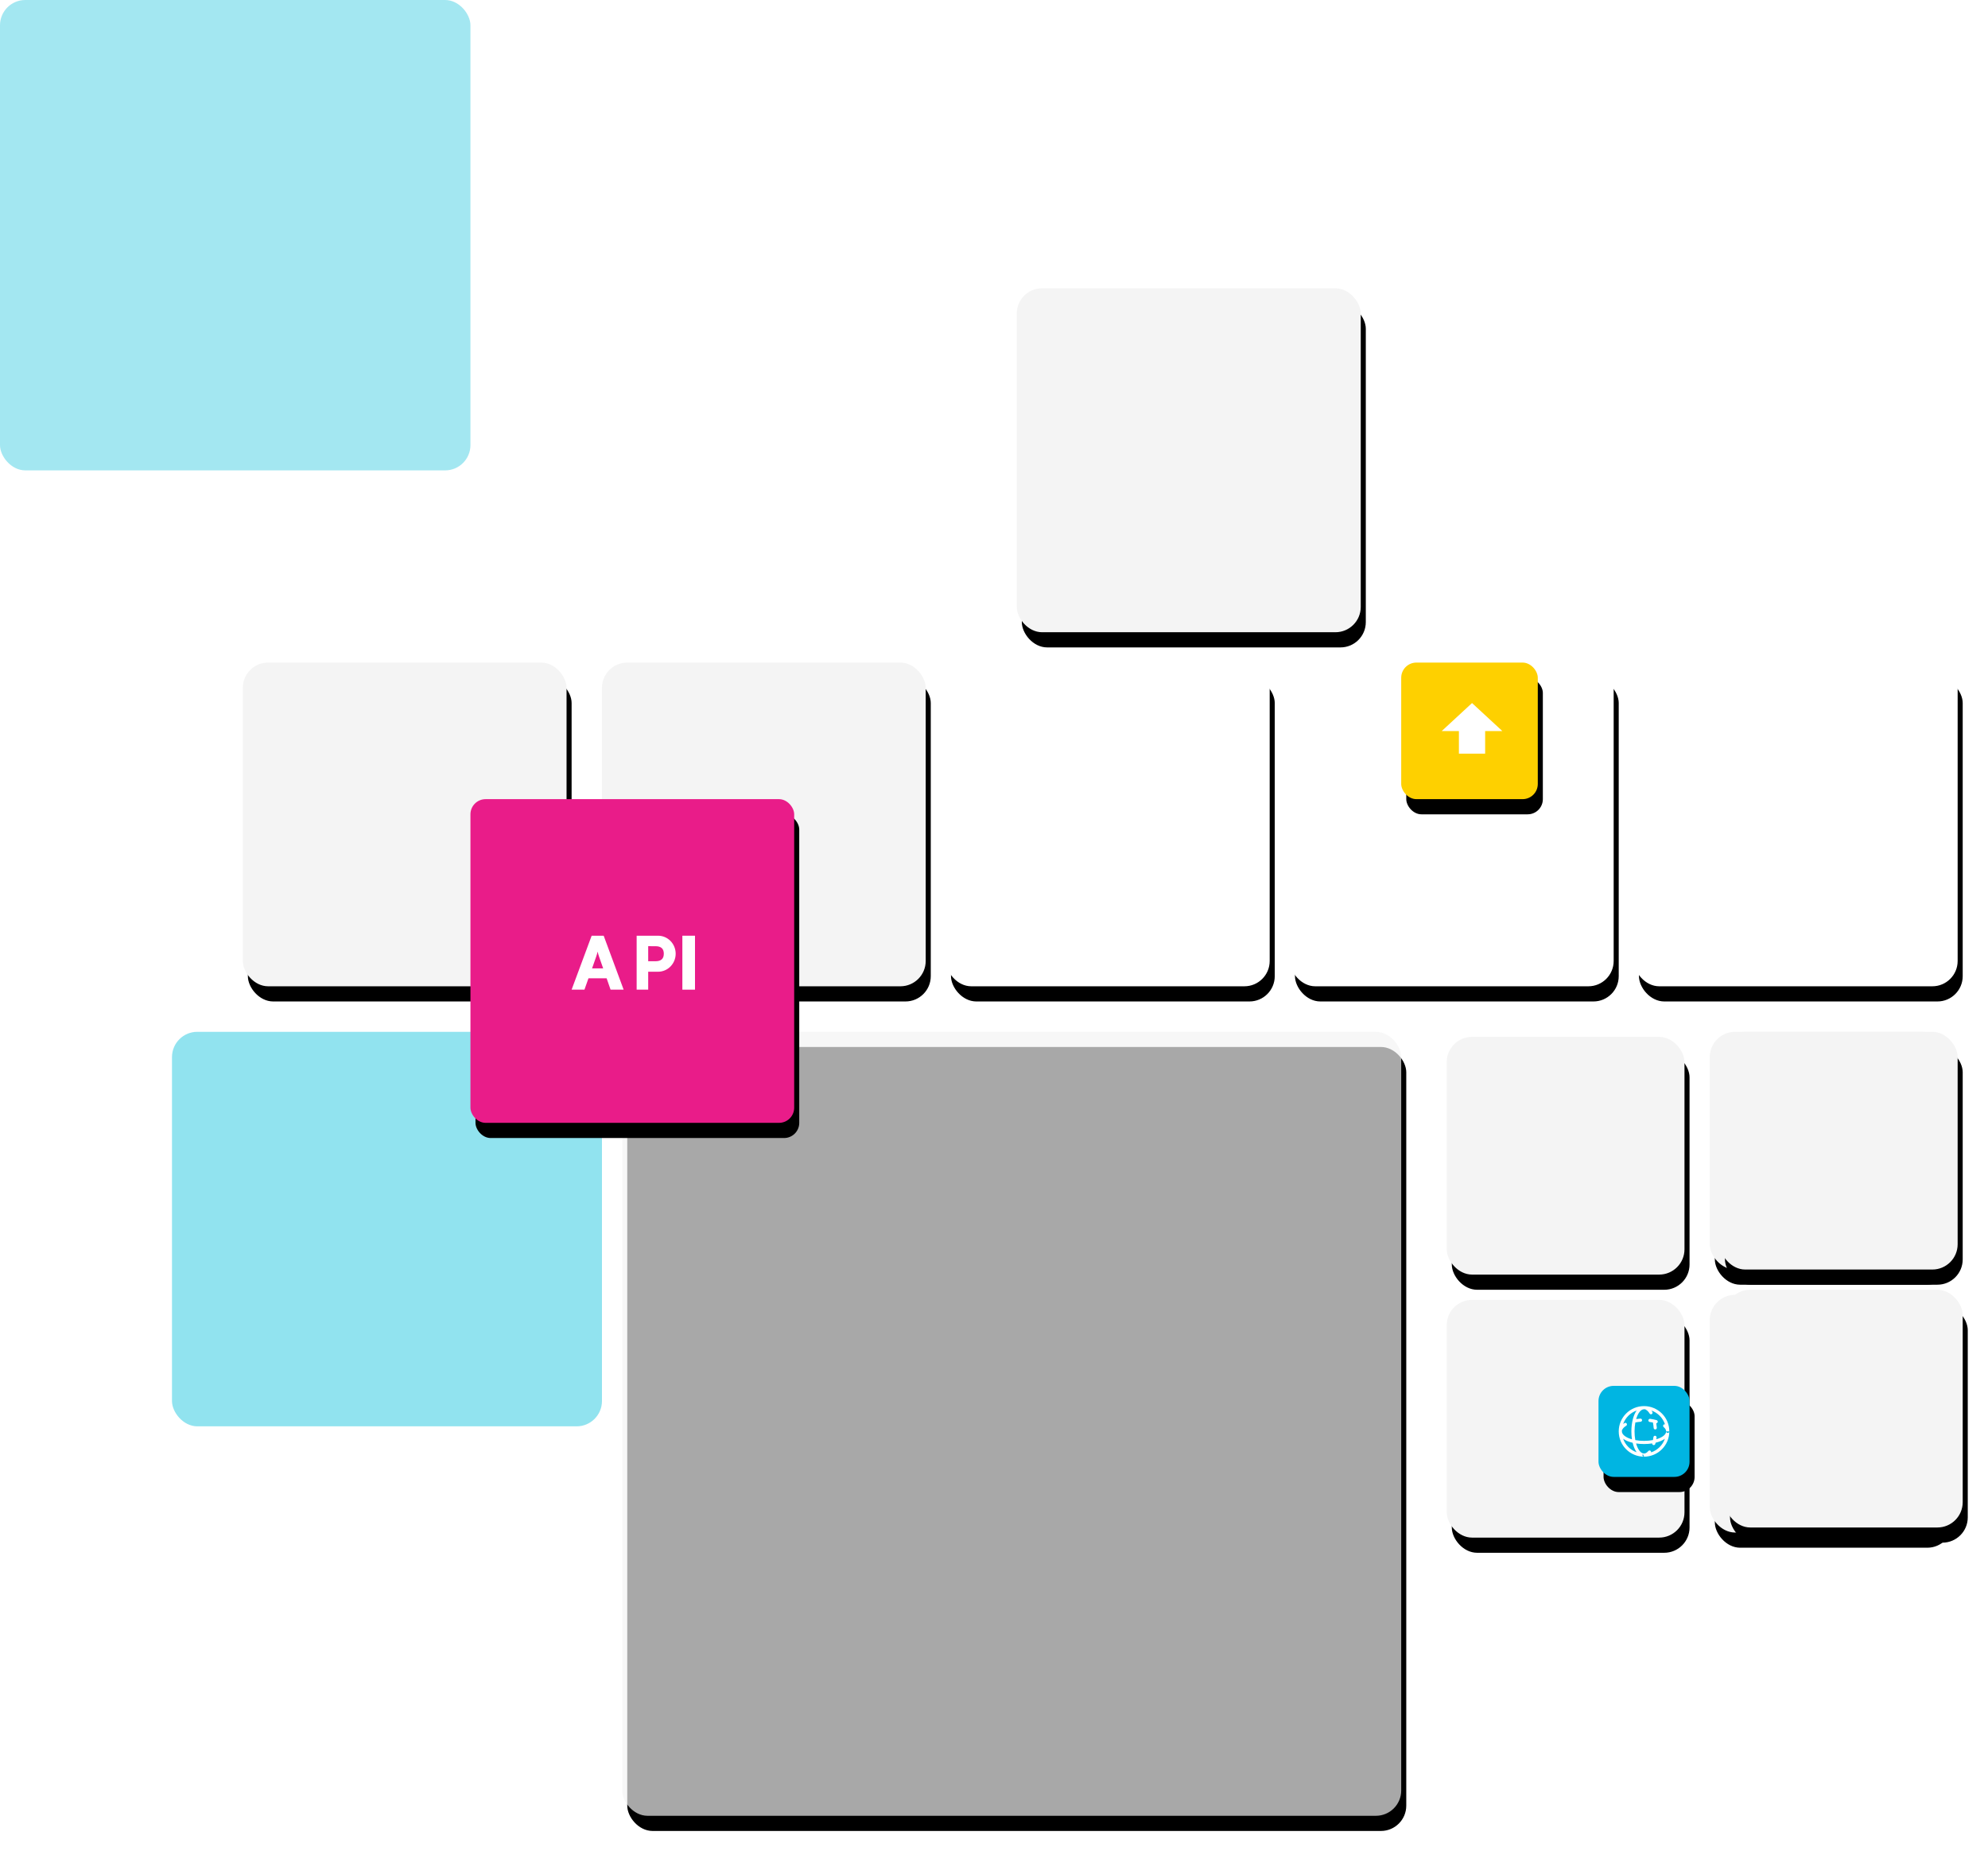 <?xml version="1.0" encoding="UTF-8"?>
<svg width="393px" height="366px" viewBox="0 0 393 366" version="1.1" xmlns="http://www.w3.org/2000/svg" xmlns:xlink="http://www.w3.org/1999/xlink">
    <!-- Generator: Sketch 55.2 (78181) - https://sketchapp.com -->
    <title>Group</title>
    <desc>Created with Sketch.</desc>
    <defs>
        <rect id="path-1" x="201" y="57" width="68" height="68" rx="5"></rect>
        <filter x="-9.6%" y="-6.6%" width="122.1%" height="122.1%" filterUnits="objectBoundingBox" id="filter-2">
            <feOffset dx="1" dy="3" in="SourceAlpha" result="shadowOffsetOuter1"></feOffset>
            <feGaussianBlur stdDeviation="2" in="shadowOffsetOuter1" result="shadowBlurOuter1"></feGaussianBlur>
            <feColorMatrix values="0 0 0 0 0   0 0 0 0 0   0 0 0 0 0  0 0 0 0.1 0" type="matrix" in="shadowBlurOuter1"></feColorMatrix>
        </filter>
        <rect id="path-3" x="48" y="131" width="64" height="64" rx="5"></rect>
        <filter x="-10.2%" y="-7.0%" width="123.4%" height="123.4%" filterUnits="objectBoundingBox" id="filter-4">
            <feOffset dx="1" dy="3" in="SourceAlpha" result="shadowOffsetOuter1"></feOffset>
            <feGaussianBlur stdDeviation="2" in="shadowOffsetOuter1" result="shadowBlurOuter1"></feGaussianBlur>
            <feColorMatrix values="0 0 0 0 0   0 0 0 0 0   0 0 0 0 0  0 0 0 0.1 0" type="matrix" in="shadowBlurOuter1"></feColorMatrix>
        </filter>
        <rect id="path-5" x="119" y="131" width="64" height="64" rx="5"></rect>
        <filter x="-10.2%" y="-7.0%" width="123.4%" height="123.4%" filterUnits="objectBoundingBox" id="filter-6">
            <feOffset dx="1" dy="3" in="SourceAlpha" result="shadowOffsetOuter1"></feOffset>
            <feGaussianBlur stdDeviation="2" in="shadowOffsetOuter1" result="shadowBlurOuter1"></feGaussianBlur>
            <feColorMatrix values="0 0 0 0 0   0 0 0 0 0   0 0 0 0 0  0 0 0 0.1 0" type="matrix" in="shadowBlurOuter1"></feColorMatrix>
        </filter>
        <rect id="path-7" x="187" y="131" width="64" height="64" rx="5"></rect>
        <filter x="-10.2%" y="-7.0%" width="123.4%" height="123.4%" filterUnits="objectBoundingBox" id="filter-8">
            <feOffset dx="1" dy="3" in="SourceAlpha" result="shadowOffsetOuter1"></feOffset>
            <feGaussianBlur stdDeviation="2" in="shadowOffsetOuter1" result="shadowBlurOuter1"></feGaussianBlur>
            <feColorMatrix values="0 0 0 0 0   0 0 0 0 0   0 0 0 0 0  0 0 0 0.1 0" type="matrix" in="shadowBlurOuter1"></feColorMatrix>
        </filter>
        <rect id="path-9" x="255" y="131" width="64" height="64" rx="5"></rect>
        <filter x="-10.2%" y="-7.0%" width="123.4%" height="123.4%" filterUnits="objectBoundingBox" id="filter-10">
            <feOffset dx="1" dy="3" in="SourceAlpha" result="shadowOffsetOuter1"></feOffset>
            <feGaussianBlur stdDeviation="2" in="shadowOffsetOuter1" result="shadowBlurOuter1"></feGaussianBlur>
            <feColorMatrix values="0 0 0 0 0   0 0 0 0 0   0 0 0 0 0  0 0 0 0.1 0" type="matrix" in="shadowBlurOuter1"></feColorMatrix>
        </filter>
        <rect id="path-11" x="323" y="131" width="64" height="64" rx="5"></rect>
        <filter x="-10.2%" y="-7.0%" width="123.4%" height="123.4%" filterUnits="objectBoundingBox" id="filter-12">
            <feOffset dx="1" dy="3" in="SourceAlpha" result="shadowOffsetOuter1"></feOffset>
            <feGaussianBlur stdDeviation="2" in="shadowOffsetOuter1" result="shadowBlurOuter1"></feGaussianBlur>
            <feColorMatrix values="0 0 0 0 0   0 0 0 0 0   0 0 0 0 0  0 0 0 0.1 0" type="matrix" in="shadowBlurOuter1"></feColorMatrix>
        </filter>
        <rect id="path-13" x="123" y="204" width="154" height="155" rx="5"></rect>
        <filter x="-4.2%" y="-2.9%" width="109.7%" height="109.7%" filterUnits="objectBoundingBox" id="filter-14">
            <feOffset dx="1" dy="3" in="SourceAlpha" result="shadowOffsetOuter1"></feOffset>
            <feGaussianBlur stdDeviation="2" in="shadowOffsetOuter1" result="shadowBlurOuter1"></feGaussianBlur>
            <feComposite in="shadowBlurOuter1" in2="SourceAlpha" operator="out" result="shadowBlurOuter1"></feComposite>
            <feColorMatrix values="0 0 0 0 0   0 0 0 0 0   0 0 0 0 0  0 0 0 0.129 0" type="matrix" in="shadowBlurOuter1"></feColorMatrix>
        </filter>
        <rect id="path-15" x="338" y="256" width="47" height="47" rx="5"></rect>
        <filter x="-13.8%" y="-9.6%" width="131.9%" height="131.9%" filterUnits="objectBoundingBox" id="filter-16">
            <feOffset dx="1" dy="3" in="SourceAlpha" result="shadowOffsetOuter1"></feOffset>
            <feGaussianBlur stdDeviation="2" in="shadowOffsetOuter1" result="shadowBlurOuter1"></feGaussianBlur>
            <feColorMatrix values="0 0 0 0 0   0 0 0 0 0   0 0 0 0 0  0 0 0 0.1 0" type="matrix" in="shadowBlurOuter1"></feColorMatrix>
        </filter>
        <rect id="path-17" x="338" y="204" width="47" height="47" rx="5"></rect>
        <filter x="-13.8%" y="-9.6%" width="131.9%" height="131.9%" filterUnits="objectBoundingBox" id="filter-18">
            <feOffset dx="1" dy="3" in="SourceAlpha" result="shadowOffsetOuter1"></feOffset>
            <feGaussianBlur stdDeviation="2" in="shadowOffsetOuter1" result="shadowBlurOuter1"></feGaussianBlur>
            <feColorMatrix values="0 0 0 0 0   0 0 0 0 0   0 0 0 0 0  0 0 0 0.1 0" type="matrix" in="shadowBlurOuter1"></feColorMatrix>
        </filter>
        <rect id="path-19" x="286" y="257" width="47" height="47" rx="5"></rect>
        <filter x="-13.8%" y="-9.6%" width="131.9%" height="131.9%" filterUnits="objectBoundingBox" id="filter-20">
            <feOffset dx="1" dy="3" in="SourceAlpha" result="shadowOffsetOuter1"></feOffset>
            <feGaussianBlur stdDeviation="2" in="shadowOffsetOuter1" result="shadowBlurOuter1"></feGaussianBlur>
            <feColorMatrix values="0 0 0 0 0   0 0 0 0 0   0 0 0 0 0  0 0 0 0.1 0" type="matrix" in="shadowBlurOuter1"></feColorMatrix>
        </filter>
        <rect id="path-21" x="286" y="205" width="47" height="47" rx="5"></rect>
        <filter x="-13.8%" y="-9.6%" width="131.9%" height="131.9%" filterUnits="objectBoundingBox" id="filter-22">
            <feOffset dx="1" dy="3" in="SourceAlpha" result="shadowOffsetOuter1"></feOffset>
            <feGaussianBlur stdDeviation="2" in="shadowOffsetOuter1" result="shadowBlurOuter1"></feGaussianBlur>
            <feColorMatrix values="0 0 0 0 0   0 0 0 0 0   0 0 0 0 0  0 0 0 0.1 0" type="matrix" in="shadowBlurOuter1"></feColorMatrix>
        </filter>
        <rect id="path-23" x="341" y="255" width="47" height="47" rx="5"></rect>
        <filter x="-13.8%" y="-9.6%" width="131.9%" height="131.9%" filterUnits="objectBoundingBox" id="filter-24">
            <feOffset dx="1" dy="3" in="SourceAlpha" result="shadowOffsetOuter1"></feOffset>
            <feGaussianBlur stdDeviation="2" in="shadowOffsetOuter1" result="shadowBlurOuter1"></feGaussianBlur>
            <feColorMatrix values="0 0 0 0 0   0 0 0 0 0   0 0 0 0 0  0 0 0 0.1 0" type="matrix" in="shadowBlurOuter1"></feColorMatrix>
        </filter>
        <rect id="path-25" x="340" y="204" width="47" height="47" rx="5"></rect>
        <filter x="-13.8%" y="-9.6%" width="131.9%" height="131.9%" filterUnits="objectBoundingBox" id="filter-26">
            <feOffset dx="1" dy="3" in="SourceAlpha" result="shadowOffsetOuter1"></feOffset>
            <feGaussianBlur stdDeviation="2" in="shadowOffsetOuter1" result="shadowBlurOuter1"></feGaussianBlur>
            <feColorMatrix values="0 0 0 0 0   0 0 0 0 0   0 0 0 0 0  0 0 0 0.1 0" type="matrix" in="shadowBlurOuter1"></feColorMatrix>
        </filter>
        <rect id="path-27" x="93" y="158" width="64" height="64" rx="3"></rect>
        <filter x="-10.2%" y="-7.0%" width="123.4%" height="123.4%" filterUnits="objectBoundingBox" id="filter-28">
            <feOffset dx="1" dy="3" in="SourceAlpha" result="shadowOffsetOuter1"></feOffset>
            <feGaussianBlur stdDeviation="2" in="shadowOffsetOuter1" result="shadowBlurOuter1"></feGaussianBlur>
            <feColorMatrix values="0 0 0 0 0   0 0 0 0 0   0 0 0 0 0  0 0 0 0.129 0" type="matrix" in="shadowBlurOuter1"></feColorMatrix>
        </filter>
        <rect id="path-29" x="316" y="274" width="18" height="18" rx="3"></rect>
        <filter x="-36.1%" y="-25.0%" width="183.3%" height="183.3%" filterUnits="objectBoundingBox" id="filter-30">
            <feOffset dx="1" dy="3" in="SourceAlpha" result="shadowOffsetOuter1"></feOffset>
            <feGaussianBlur stdDeviation="2" in="shadowOffsetOuter1" result="shadowBlurOuter1"></feGaussianBlur>
            <feColorMatrix values="0 0 0 0 0   0 0 0 0 0   0 0 0 0 0  0 0 0 0.129 0" type="matrix" in="shadowBlurOuter1"></feColorMatrix>
        </filter>
        <rect id="path-31" x="277" y="131" width="27" height="27" rx="3"></rect>
        <filter x="-24.1%" y="-16.7%" width="155.6%" height="155.6%" filterUnits="objectBoundingBox" id="filter-32">
            <feOffset dx="1" dy="3" in="SourceAlpha" result="shadowOffsetOuter1"></feOffset>
            <feGaussianBlur stdDeviation="2" in="shadowOffsetOuter1" result="shadowBlurOuter1"></feGaussianBlur>
            <feColorMatrix values="0 0 0 0 0   0 0 0 0 0   0 0 0 0 0  0 0 0 0.129 0" type="matrix" in="shadowBlurOuter1"></feColorMatrix>
        </filter>
    </defs>
    <g id="tech-stack" stroke="none" stroke-width="1" fill="none" fill-rule="evenodd">
        <g id="Artboard" transform="translate(-8, -1122)">
            <g id="Group" transform="translate(8, 1122)">
                <rect id="Rectangle" fill-opacity="0.36" fill="#00BED9" x="0" y="0" width="93" height="93" rx="5"></rect>
                <g id="Rectangle2">
                    <use fill="black" fill-opacity="1" filter="url(#filter-2)" xlink:href="#path-1"></use>
                    <use fill="#F4F4F4" fill-rule="evenodd" xlink:href="#path-1"></use>
                </g>
                <g id="Rectangle3">
                    <use fill="black" fill-opacity="1" filter="url(#filter-4)" xlink:href="#path-3"></use>
                    <use fill="#F4F4F4" fill-rule="evenodd" xlink:href="#path-3"></use>
                </g>
                <g id="Rectangle4">
                    <use fill="black" fill-opacity="1" filter="url(#filter-6)" xlink:href="#path-5"></use>
                    <use fill="#F4F4F4" fill-rule="evenodd" xlink:href="#path-5"></use>
                </g>
                <g id="Rectangle5">
                    <use fill="black" fill-opacity="1" filter="url(#filter-8)" xlink:href="#path-7"></use>
                    <use fill="#FFFFFF" fill-rule="evenodd" xlink:href="#path-7"></use>
                </g>
                <g id="Rectangle6">
                    <use fill="black" fill-opacity="1" filter="url(#filter-10)" xlink:href="#path-9"></use>
                    <use fill="#FFFFFF" fill-rule="evenodd" xlink:href="#path-9"></use>
                </g>
                <g id="Rectangle-3">
                    <use fill="black" fill-opacity="1" filter="url(#filter-12)" xlink:href="#path-11"></use>
                    <use fill="#FFFFFF" fill-rule="evenodd" xlink:href="#path-11"></use>
                </g>
                <rect id="Rectangle7" fill-opacity="0.433" fill="#00BED9" x="34" y="204" width="85" height="78" rx="5"></rect>
                <g id="Rectangle8">
                    <use fill="black" fill-opacity="1" filter="url(#filter-14)" xlink:href="#path-13"></use>
                    <use fill-opacity="0.688" fill="#F4F4F4" fill-rule="evenodd" xlink:href="#path-13"></use>
                </g>
                <g id="Rectangle9">
                    <use fill="black" fill-opacity="1" filter="url(#filter-16)" xlink:href="#path-15"></use>
                    <use fill="#F4F4F4" fill-rule="evenodd" xlink:href="#path-15"></use>
                </g>
                <g id="Rectangle10">
                    <use fill="black" fill-opacity="1" filter="url(#filter-18)" xlink:href="#path-17"></use>
                    <use fill="#F4F4F4" fill-rule="evenodd" xlink:href="#path-17"></use>
                </g>
                <g id="Rectangle11">
                    <use fill="black" fill-opacity="1" filter="url(#filter-20)" xlink:href="#path-19"></use>
                    <use fill="#F4F4F4" fill-rule="evenodd" xlink:href="#path-19"></use>
                </g>
                <g id="Rectangle12">
                    <use fill="black" fill-opacity="1" filter="url(#filter-22)" xlink:href="#path-21"></use>
                    <use fill="#F4F4F4" fill-rule="evenodd" xlink:href="#path-21"></use>
                </g>
                <g id="Rectangle13">
                    <use fill="black" fill-opacity="1" filter="url(#filter-24)" xlink:href="#path-23"></use>
                    <use fill="#F4F4F4" fill-rule="evenodd" xlink:href="#path-23"></use>
                </g>
                <g id="Rectangle14">
                    <use fill="black" fill-opacity="1" filter="url(#filter-26)" xlink:href="#path-25"></use>
                    <use fill="#F4F4F4" fill-rule="evenodd" xlink:href="#path-25"></use>
                </g>
                <g id="Rectangle15">
                    <use fill="black" fill-opacity="1" filter="url(#filter-28)" xlink:href="#path-27"></use>
                    <use fill="#E91C89" fill-rule="evenodd" xlink:href="#path-27"></use>
                </g>
                <g id="Rectangle16">
                    <use fill="black" fill-opacity="1" filter="url(#filter-30)" xlink:href="#path-29"></use>
                    <use fill="#00B5E2" fill-rule="evenodd" xlink:href="#path-29"></use>
                </g>
                <g id="icon16/pic/globe" transform="translate(320, 278)" fill="#FFFFFF">
                    <path d="M3.444,2.569 C3.716,2.525 3.996,2.492 4.281,2.471 C4.453,2.459 4.603,2.588 4.615,2.761 C4.628,2.933 4.498,3.082 4.326,3.095 C3.967,3.121 3.618,3.167 3.286,3.233 C3.183,3.77 3.125,4.366 3.125,5 C3.125,5.616 3.18,6.197 3.277,6.723 C3.803,6.82 4.384,6.875 5,6.875 C5.634,6.875 6.23,6.817 6.767,6.714 C6.804,6.527 6.835,6.334 6.86,6.136 C6.881,5.965 7.037,5.843 7.209,5.865 C7.38,5.886 7.501,6.042 7.48,6.214 C7.466,6.329 7.449,6.443 7.431,6.556 C8.614,6.212 9.375,5.63 9.375,5 C9.375,4.715 9.211,4.422 8.882,4.144 C8.75,4.033 8.734,3.835 8.845,3.704 C8.922,3.614 9.038,3.577 9.146,3.599 C8.717,2.329 7.721,1.321 6.46,0.874 C6.523,0.96 6.584,1.051 6.643,1.148 C6.733,1.295 6.687,1.488 6.54,1.577 C6.392,1.667 6.2,1.621 6.11,1.474 C5.879,1.095 5.619,0.835 5.358,0.71 C5.317,0.691 5.283,0.664 5.255,0.632 C5.171,0.627 5.086,0.625 5,0.625 C4.37,0.625 3.788,1.386 3.444,2.569 Z M10,5 C10,7.761 7.761,10 5,10 C4.827,9.375 4.688,9.515 4.688,9.688 C4.688,9.86 4.827,10 5,10 C2.239,10 0,7.761 0,5 C0,2.239 2.239,0 5,0 C7.761,0 10,2.239 10,5 C10,5.173 9.86,5.312 9.688,5.312 C9.515,5.312 9.375,5.173 9.375,5 Z M0.632,4.745 C0.627,4.829 0.625,4.914 0.625,5 C0.625,5.638 1.406,6.227 2.616,6.569 C2.54,6.076 2.5,5.549 2.5,5 C2.5,3.281 2.894,1.772 3.545,0.873 C2.301,1.311 1.314,2.297 0.874,3.54 C0.96,3.477 1.051,3.416 1.148,3.357 C1.295,3.267 1.488,3.313 1.577,3.46 C1.667,3.608 1.621,3.8 1.474,3.89 C1.095,4.121 0.835,4.381 0.71,4.642 C0.691,4.683 0.664,4.717 0.632,4.745 Z M6.758,3.242 C6.557,3.201 6.349,3.167 6.136,3.14 C5.965,3.119 5.843,2.963 5.865,2.791 C5.886,2.62 6.042,2.499 6.214,2.52 C6.661,2.576 7.089,2.663 7.487,2.777 C7.653,2.825 7.748,2.998 7.7,3.164 C7.663,3.294 7.549,3.381 7.421,3.389 C7.471,3.678 7.507,3.976 7.529,4.281 C7.541,4.453 7.412,4.603 7.239,4.615 C7.067,4.628 6.918,4.498 6.905,4.326 C6.878,3.951 6.829,3.587 6.758,3.242 Z M5,9.375 C4.362,9.375 3.773,8.594 3.431,7.384 C3.924,7.46 4.451,7.5 5,7.5 C5.564,7.5 6.106,7.458 6.611,7.377 C6.6,7.522 6.691,7.659 6.836,7.7 C7.002,7.748 7.175,7.653 7.223,7.487 C7.246,7.406 7.268,7.325 7.289,7.242 C8.029,7.062 8.66,6.793 9.127,6.455 C8.682,7.719 7.672,8.717 6.401,9.146 C6.423,9.038 6.386,8.922 6.296,8.845 C6.165,8.734 5.967,8.75 5.856,8.882 C5.578,9.211 5.285,9.375 5,9.375 Z M0.873,6.455 C1.347,6.799 1.993,7.071 2.749,7.251 C2.929,8.007 3.201,8.653 3.545,9.127 C2.299,8.688 1.312,7.701 0.873,6.455 Z" id="Combined-Shape"></path>
                </g>
                <g id="Rectangle17">
                    <use fill="black" fill-opacity="1" filter="url(#filter-32)" xlink:href="#path-31"></use>
                    <use fill="#FED000" fill-rule="evenodd" xlink:href="#path-31"></use>
                </g>
                <g id="icons_api-docs" transform="translate(113, 185)" fill="#FFFFFF" fill-rule="nonzero">
                    <path d="M0,10.667 L3.963,0 L6.338,0 L10.286,10.667 L7.702,10.667 L6.921,8.419 L3.332,8.419 L2.538,10.667 L0,10.667 Z M4.045,6.457 L6.238,6.457 L5.439,4.181 C5.319,3.84 5.219,3.493 5.139,3.142 C5.064,3.494 4.965,3.841 4.841,4.181 L4.045,6.457 Z" id="Shape3"></path>
                    <path d="M15.14,7.121 L15.14,10.667 L12.857,10.667 L12.857,0 L17.089,0 C19.012,0 20.571,1.594 20.571,3.56 C20.571,5.527 19.012,7.121 17.089,7.121 L15.14,7.121 Z M15.14,2.072 L15.14,5.046 L16.579,5.046 C17.677,5.046 18.225,4.565 18.225,3.56 C18.225,2.555 17.675,2.075 16.579,2.075 L15.14,2.072 Z" id="Shape4"></path>
                    <polygon id="Path1" points="24.391 10.667 21.894 10.667 21.894 0 24.391 0"></polygon>
                </g>
                <polygon id="Path2" fill="#FFFFFF" fill-rule="nonzero" points="291 139 285 144.543 288.406 144.543 288.406 149 293.594 149 293.594 144.543 297 144.543"></polygon>
            </g>
        </g>
    </g>
</svg>